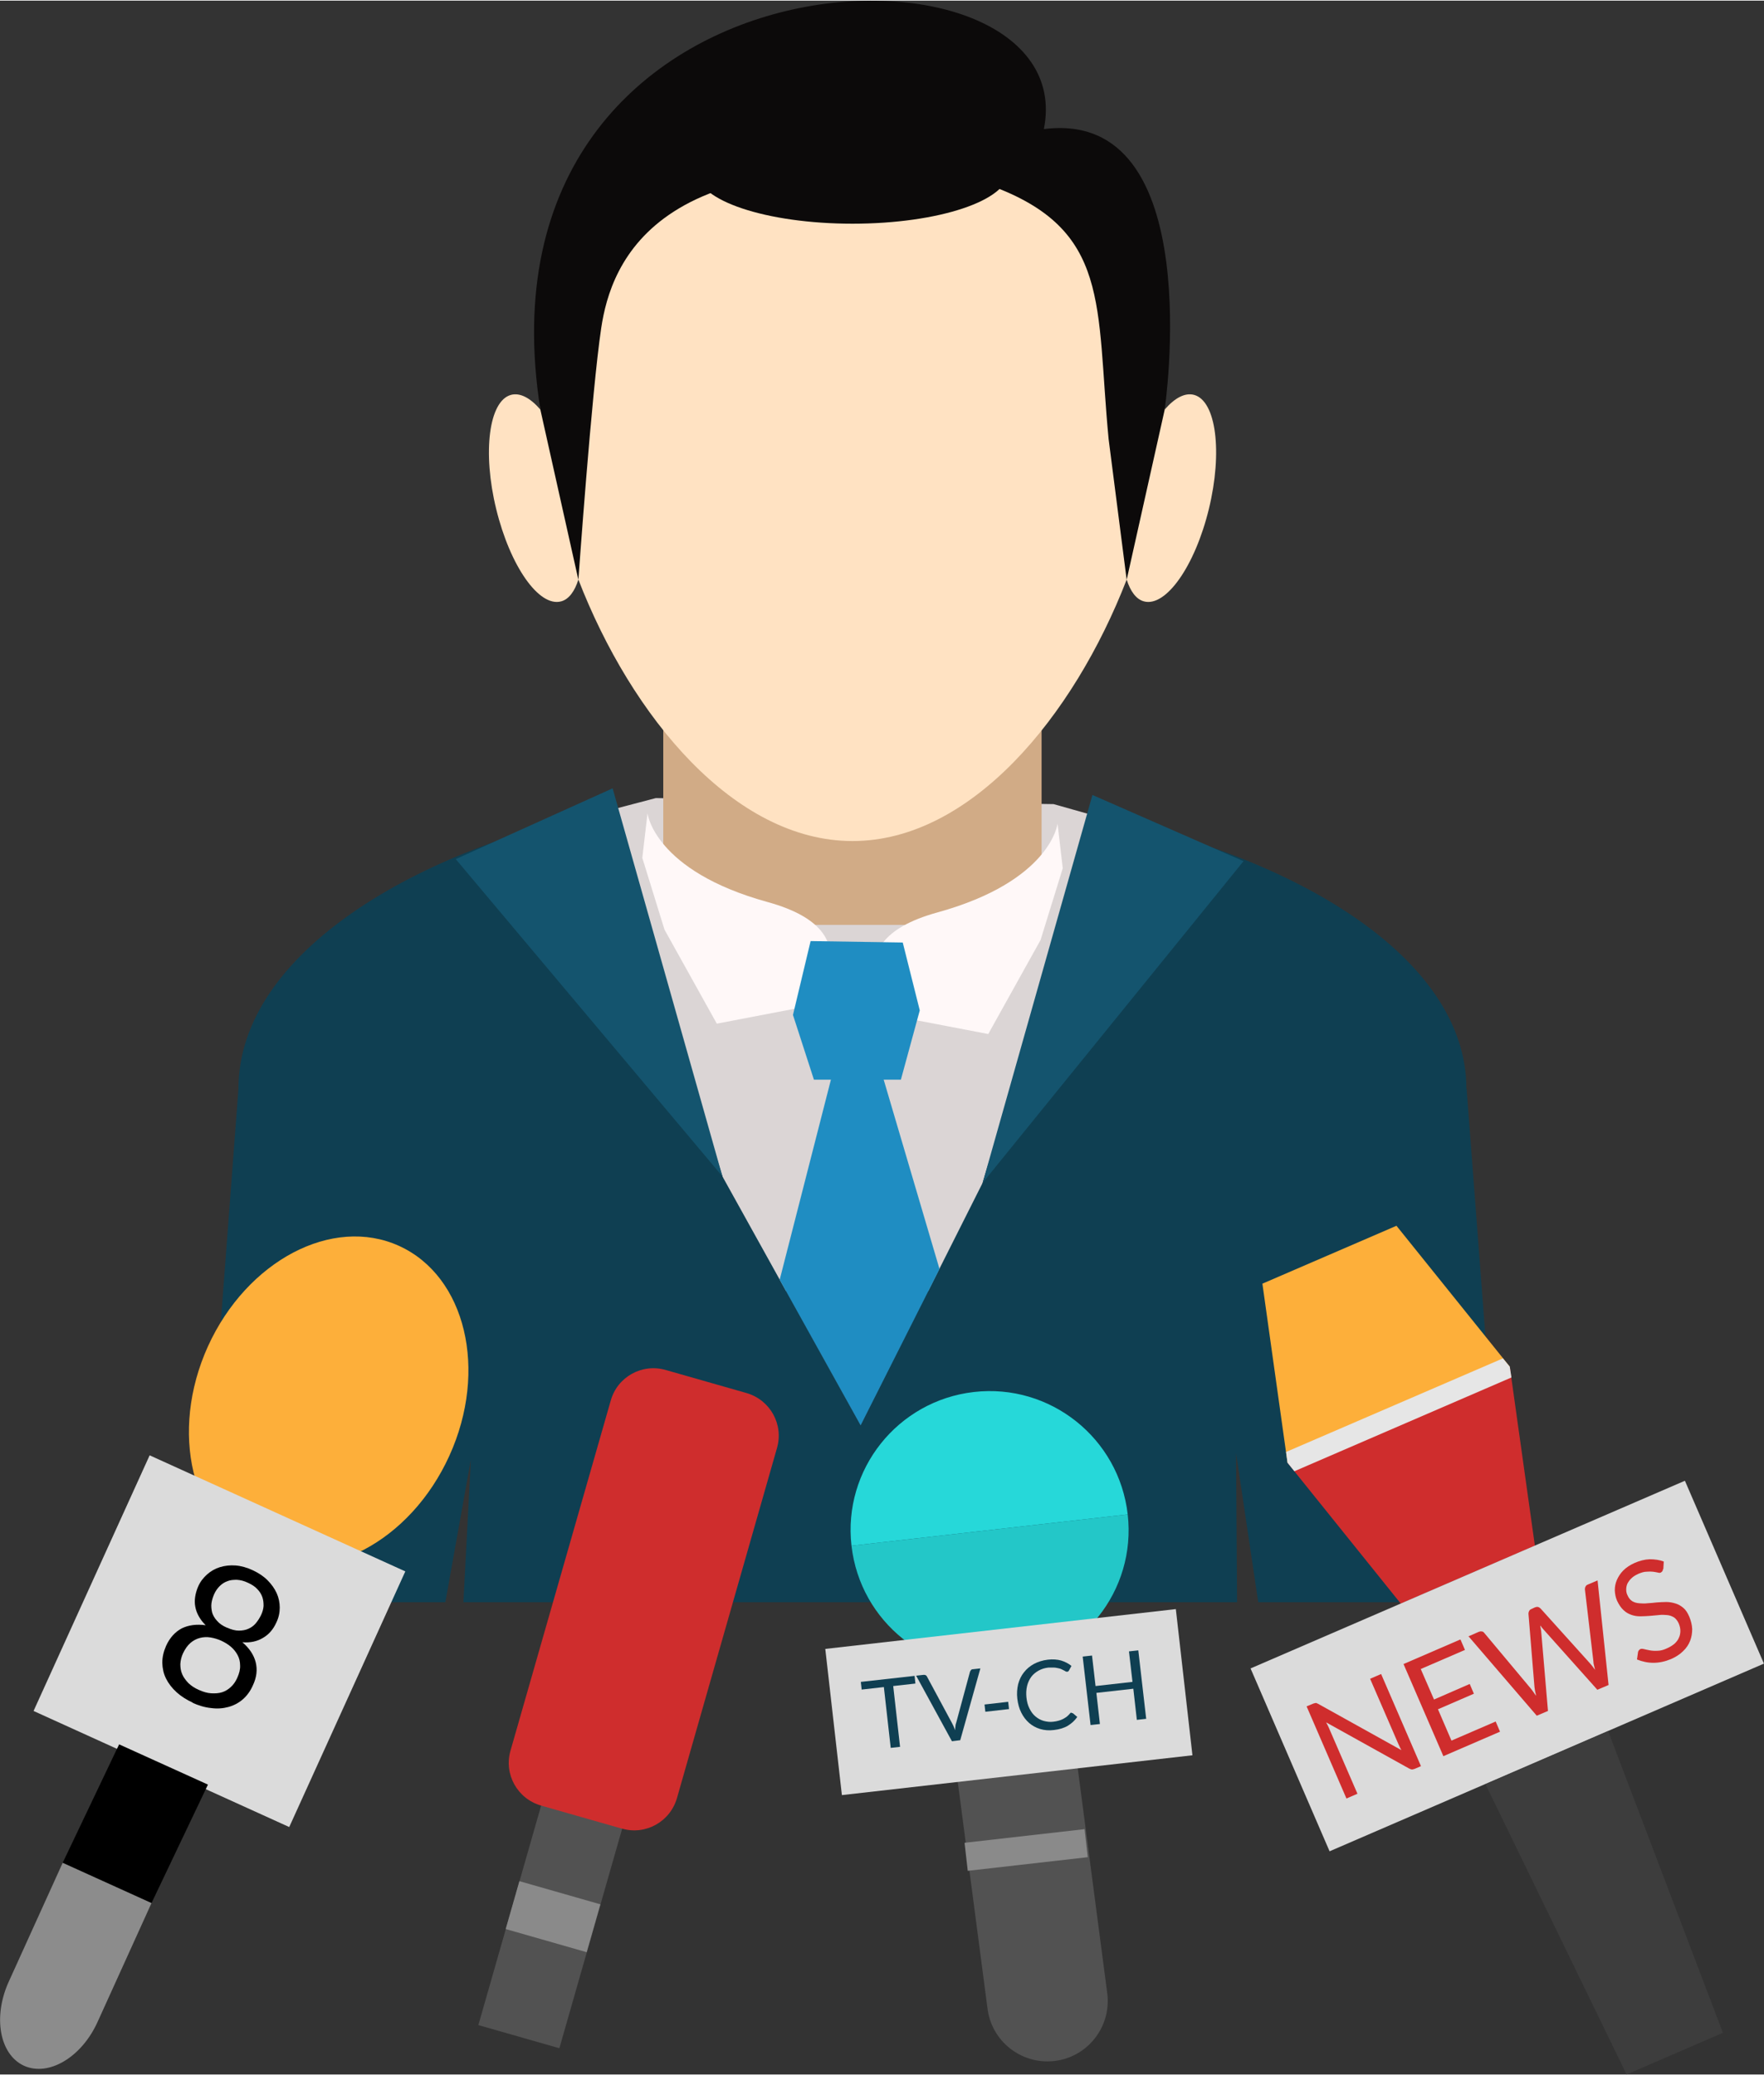 <?xml version="1.0" encoding="UTF-8"?><svg id="_レイヤー_2" xmlns="http://www.w3.org/2000/svg" viewBox="0 0 85 99.94" width="85" height="100"><rect x="0" y="0" width="85" height="99.94" fill="#333333" stroke="none"/><defs><style>.cls-1{fill:#e6e6e6;}.cls-2{fill:#ffe2c2;}.cls-3{fill:#fff8f8;}.cls-4{fill:#fdaf3a;}.cls-5{fill:#8a8a8a;}.cls-6{fill:#8c8c8c;}.cls-7{fill:#d1ab86;}.cls-8{fill:#cf2d2d;}.cls-9{fill:#dbd5d5;}.cls-10{fill:#dbdbdb;}.cls-11{fill:#23c7c8;}.cls-12{fill:#1f8dc2;}.cls-13{fill:#0c0a0a;}.cls-14{fill:#14546e;}.cls-15{fill:#0f3f52;}.cls-16{fill:#26d8d9;}.cls-17{fill:#3d3d3d;}.cls-18{fill:#525252;}</style></defs><g id="Layer_1"><polygon class="cls-9" points="50.77 38.72 31.6 38.43 29.43 39 28.68 39.38 28.86 39.91 34.81 56.66 36.55 62.19 46.42 62.19 47.35 56.97 52.54 39.98 52.75 39.28 50.77 38.72"/><path class="cls-15" d="m70.66,52.44c0-6.37-8.38-11.27-17.91-13.16l-5.4,17.69-5.88,11.69-6.66-12-5.38-17.66c-9.16,1.81-17.94,6.84-17.94,13.44l-1.87,24.74h11.84l1.23-6.88-.36,6.88h37.28l-.05-7.19,1.07,7.19h11.92l-1.88-24.74Z"/><path class="cls-7" d="m46.68,32h-11.21c-1.94,0-3.51,1.23-3.51,2.74v7.06c0,1.51,1.57,2.74,3.51,2.74h11.21c1.69,0,3.09-.93,3.43-2.16.03-.01.06-.01.08-.03v-7.61c0-1.51-1.57-2.74-3.51-2.74Z"/><path class="cls-2" d="m57.54,19c-.44-.12-.94.15-1.42.71.01-.27.02-.55.02-.82,0-8.83-6.74-16-15.06-16s-15.06,7.16-15.06,16c0,.27,0,.54.02.82-.48-.56-.98-.83-1.42-.71-1.06.29-1.38,2.76-.71,5.5.67,2.75,2.06,4.74,3.13,4.45.37-.1.65-.48.83-1.05,2.56,6.61,7.51,12.6,13.21,12.6s10.65-5.99,13.21-12.6c.18.57.46.95.83,1.05,1.06.29,2.46-1.7,3.13-4.45.67-2.75.35-5.21-.71-5.5Z"/><path class="cls-3" d="m31.2,39.16s.31,2.77,5.79,4.28c5.48,1.51,1.83,5.04,1.83,5.04l-4.28.82-2.52-4.53-1.07-3.46.25-2.14Z"/><path class="cls-3" d="m50.96,39.66s-.32,2.77-5.79,4.28c-5.48,1.51-1.83,5.04-1.83,5.04l4.28.82,2.52-4.53,1.07-3.46-.25-2.14Z"/><polygon class="cls-14" points="29.52 37.96 21.96 41.37 34.81 56.66 29.52 37.96"/><polygon class="cls-14" points="52.64 38.28 59.92 41.47 47.35 56.97 52.64 38.28"/><polygon class="cls-12" points="40.43 50.47 37.57 61.64 41.47 68.66 45.27 61.12 42.13 50.47 40.43 50.47"/><polygon class="cls-12" points="39.06 45.32 43.5 45.39 44.32 48.66 43.41 52 39.22 52 38.21 48.88 39.06 45.32"/><path class="cls-13" d="m50.3,6.19c2-10-27.89-9.47-24.26,13.53l1.83,8.19s.64-9.06,1.1-12.13c.46-3.07,2.63-9.61,18.73-6.88,5.85,2.12,5.1,5.77,5.72,12.23l.87,6.78,1.83-8.19s2.14-14.54-5.82-13.53Z"/><path class="cls-13" d="m48.59,8.24c0,1.39-3.36,2.51-7.51,2.51s-7.51-1.12-7.51-2.51,3.36-2.51,7.51-2.51,7.51,1.12,7.51,2.51Z"/><rect class="cls-18" x="19.95" y="89.39" width="13.92" height="4.06" transform="translate(-68.38 92.16) rotate(-74.04)"/><path class="cls-8" d="m29.96,88.09l-3.89-1.11c-1.14-.33-1.8-1.51-1.47-2.65l4.83-16.87c.32-1.14,1.51-1.8,2.65-1.47l3.89,1.11c1.14.33,1.8,1.51,1.47,2.65l-4.82,16.87c-.33,1.14-1.51,1.8-2.65,1.47Z"/><rect class="cls-5" x="25.45" y="90.3" width="2.4" height="4.06" transform="translate(-69.45 92.57) rotate(-74.04)"/><path class="cls-18" d="m53.36,96.07c.18,1.6-.97,3.04-2.56,3.22h0c-1.6.18-3.04-.97-3.22-2.56l-1.51-11.51c-.18-1.6.97-3.04,2.56-3.22h0c1.6-.18,3.04.97,3.22,2.56l1.51,11.51Z"/><path class="cls-11" d="m48.44,80.36c3.68-.42,6.32-3.74,5.9-7.41l-13.31,1.51c.42,3.68,3.73,6.32,7.41,5.9Z"/><path class="cls-16" d="m46.93,67.05c-3.68.42-6.32,3.74-5.9,7.41l13.31-1.51c-.42-3.68-3.74-6.32-7.41-5.9Z"/><rect class="cls-10" x="40.12" y="78.45" width="17" height="7.09" transform="translate(-8.95 6.01) rotate(-6.48)"/><path class="cls-15" d="m44.07,80.73l.04.37-1.07.12.33,2.93-.45.05-.33-2.93-1.07.12-.04-.37,2.59-.29Z"/><path class="cls-15" d="m44.15,80.72l.36-.04s.07,0,.1.02c.03.02.05.04.06.07l1.2,2.23c.03.05.05.11.08.16.02.06.05.12.07.19,0-.07.01-.13.02-.2,0-.06.02-.12.04-.18l.66-2.44s.02-.05.05-.08c.02-.03.05-.04.09-.04l.36-.04-.97,3.46-.4.05-1.72-3.15Z"/><path class="cls-15" d="m47.44,82.11l1.14-.13.04.35-1.14.13-.04-.35Z"/><path class="cls-15" d="m51.64,82.52s.05,0,.07.02l.2.17c-.12.17-.27.31-.45.42-.18.11-.41.18-.68.21-.24.03-.46.01-.66-.05-.2-.06-.38-.16-.53-.29-.15-.13-.28-.3-.38-.5-.1-.2-.16-.42-.19-.67-.03-.25-.01-.48.04-.7.06-.22.15-.41.28-.57.13-.17.29-.3.49-.41.19-.1.41-.17.66-.2.24-.03.46-.01.64.04.19.06.35.14.5.26l-.12.22s-.02.03-.03.04c-.01.01-.03.02-.06.02-.02,0-.04,0-.06-.01-.02-.01-.05-.03-.09-.05-.03-.02-.07-.03-.12-.06-.04-.02-.1-.04-.16-.05-.06-.01-.13-.03-.21-.03-.08,0-.16,0-.26,0-.18.02-.34.07-.48.15-.14.08-.26.18-.35.3-.09.13-.16.27-.2.44-.04.17-.05.35-.03.55.02.2.07.39.15.54.08.16.17.28.29.38.12.1.25.17.39.21.15.04.3.06.46.04.1-.01.19-.03.26-.05.08-.02.15-.05.21-.08.06-.03.12-.07.18-.11.05-.04.11-.1.16-.16.02-.03.05-.04.07-.04Z"/><path class="cls-15" d="m55.23,82.8l-.45.05-.17-1.5-1.78.2.17,1.5-.45.05-.38-3.3.45-.05.17,1.47,1.78-.2-.17-1.47.45-.05.38,3.3Z"/><rect class="cls-5" x="46.53" y="88.44" width="5.82" height="1.36" transform="translate(-9.75 6.16) rotate(-6.49)"/><path class="cls-4" d="m21.65,70.13c-1.88,4.13-6,6.3-9.21,4.84-3.21-1.46-4.29-5.99-2.42-10.12,1.88-4.13,6-6.3,9.21-4.84,3.21,1.46,4.3,5.99,2.42,10.12Z"/><rect class="cls-10" x="3.81" y="72.3" width="13.53" height="13.53" transform="translate(-65.79 56) rotate(-65.58)"/><path d="m9.31,82.03c-.31-.14-.58-.31-.8-.51-.22-.2-.39-.42-.51-.66-.12-.24-.17-.49-.18-.76,0-.27.06-.53.18-.81.18-.4.44-.68.76-.85.33-.16.71-.21,1.15-.15-.27-.27-.44-.57-.5-.89-.06-.32,0-.65.14-.98.1-.23.25-.42.43-.58.18-.16.39-.28.62-.35.23-.07.48-.1.75-.08.27.02.55.1.83.23.28.13.52.29.71.48.19.19.34.4.44.62.1.22.15.46.15.7,0,.24-.05.48-.16.71-.15.34-.37.59-.65.75-.28.17-.61.24-.99.21.34.29.55.61.64.96.09.36.05.73-.14,1.13-.12.27-.29.5-.49.67-.2.17-.43.29-.69.36-.26.07-.53.09-.83.05-.3-.03-.6-.12-.91-.26Zm.28-.62c.2.09.4.15.59.16.19.01.36,0,.52-.05.16-.05.3-.14.42-.25.13-.12.23-.26.31-.44.1-.22.15-.42.14-.6,0-.19-.04-.35-.12-.5-.08-.15-.18-.28-.32-.4-.14-.12-.29-.21-.46-.29-.17-.08-.35-.13-.52-.16-.18-.03-.35-.02-.51.02-.16.04-.32.12-.46.24-.14.12-.26.29-.36.5-.08.17-.12.35-.13.52,0,.17.02.33.09.49.06.15.17.29.3.43.14.13.3.24.51.33Zm1.36-3c.2.09.39.14.56.14.17,0,.33-.03.46-.09.14-.06.26-.15.36-.27.1-.12.18-.25.25-.39.07-.15.11-.29.12-.44,0-.15-.01-.29-.06-.43-.05-.14-.13-.27-.25-.39-.11-.12-.27-.22-.45-.3-.19-.09-.36-.13-.53-.14-.17,0-.32.01-.46.07-.14.05-.26.13-.37.24-.11.11-.19.23-.26.38-.06.14-.11.29-.13.44-.02.15,0,.3.03.44.04.14.12.28.24.41.11.13.27.24.48.33Z"/><polygon points="7.3 91.68 3.02 89.74 5.74 84.03 10.02 85.97 7.3 91.68"/><path class="cls-6" d="m1.16,99.52c-1.18-.54-1.51-2.35-.74-4.05l2.6-5.73,4.28,1.94-2.6,5.73c-.77,1.7-2.35,2.64-3.54,2.11Z"/><polygon class="cls-4" points="72.75 65.83 62.04 70.46 60.83 61.83 67.29 59.04 72.75 65.83"/><polygon class="cls-8" points="72.75 65.83 62.04 70.46 67.5 77.25 73.96 74.46 72.75 65.83"/><rect class="cls-10" x="61.23" y="75.46" width="22.8" height="9.6" transform="translate(-25.88 35.39) rotate(-23.37)"/><path class="cls-8" d="m63.4,82.03s.07.02.12.05l4.01,2.23c-.03-.05-.06-.1-.08-.15-.02-.05-.05-.1-.07-.15l-1.36-3.14.53-.23,1.92,4.44-.3.13s-.09.03-.13.03c-.04,0-.08-.02-.13-.04l-4.01-2.23s.05.1.08.15c.02.05.04.09.06.13l1.37,3.16-.53.23-1.92-4.44.31-.13c.05-.02.1-.03.13-.03Z"/><path class="cls-8" d="m70.38,78.99l.21.49-2.13.92.64,1.47,1.72-.75.2.47-1.73.75.65,1.51,2.13-.92.21.49-2.73,1.18-1.92-4.44,2.73-1.18Z"/><path class="cls-8" d="m70.75,78.83l.5-.22c.05-.02.1-.03.15-.02.05,0,.09.03.12.07l2.25,2.69s.08.1.12.16c.04.06.08.12.13.18-.02-.08-.03-.15-.05-.22-.01-.07-.02-.14-.03-.2l-.29-3.53s0-.08.03-.13c.02-.05.06-.08.11-.1l.17-.08c.05-.02.1-.03.15-.02.05.01.08.04.12.07l2.37,2.63c.08.09.17.2.26.33-.02-.07-.03-.14-.05-.21-.02-.07-.03-.13-.03-.19l-.41-3.48s0-.09.03-.13c.02-.05.06-.08.11-.1l.47-.2.53,5.04-.54.23-2.59-2.9c-.05-.05-.1-.12-.16-.2,0,.05.01.09.02.13,0,.04.01.08.02.12l.33,3.87-.54.23-3.3-3.84Z"/><path class="cls-8" d="m80.13,75.6s-.01.07-.03.09c-.02.02-.04.04-.07.06-.04.02-.08.02-.15,0-.06-.01-.14-.03-.23-.04-.09-.01-.19-.01-.31,0-.12,0-.24.04-.39.1-.13.06-.25.13-.33.21-.09.08-.15.17-.2.26-.04.09-.06.19-.06.29,0,.1.02.2.07.29.05.12.13.21.22.27.1.06.21.09.33.1.12.01.26.02.41,0,.15-.01.29-.02.45-.04.15-.01.3-.02.46-.02.15,0,.3.03.43.07.14.04.26.11.38.21.12.1.21.24.29.43.08.19.13.39.14.59,0,.2-.03.39-.1.57-.07.18-.18.35-.34.5-.15.15-.35.28-.58.38-.29.12-.57.18-.85.18-.28,0-.54-.06-.79-.16l.05-.36s.02-.06.04-.08c.02-.02.04-.05.07-.06.04-.02.1-.02.18,0,.08.02.17.04.28.06.11.02.23.03.37.02.14,0,.29-.04.46-.12.14-.06.26-.14.36-.22.09-.09.17-.18.21-.29.05-.1.07-.22.07-.33,0-.12-.03-.24-.08-.36-.06-.13-.14-.23-.23-.29-.1-.06-.21-.1-.33-.11-.12-.01-.26-.02-.4,0-.14.01-.29.03-.44.04-.15.01-.3.02-.45.02-.15,0-.29-.02-.43-.07-.14-.05-.27-.12-.38-.23-.12-.11-.22-.26-.31-.45-.07-.16-.1-.32-.11-.5,0-.17.03-.34.1-.5.07-.16.17-.32.31-.46.14-.14.32-.26.54-.36.25-.11.49-.17.73-.18.24,0,.47.03.68.11l-.02.35Z"/><polygon class="cls-1" points="62.04 70.46 62.37 70.87 72.83 66.35 72.75 65.83 72.42 65.43 61.97 69.94 62.04 70.46"/><polygon class="cls-17" points="83.02 97.93 78.38 99.94 71.58 85.95 77.49 83.39 83.02 97.93"/></g></svg>